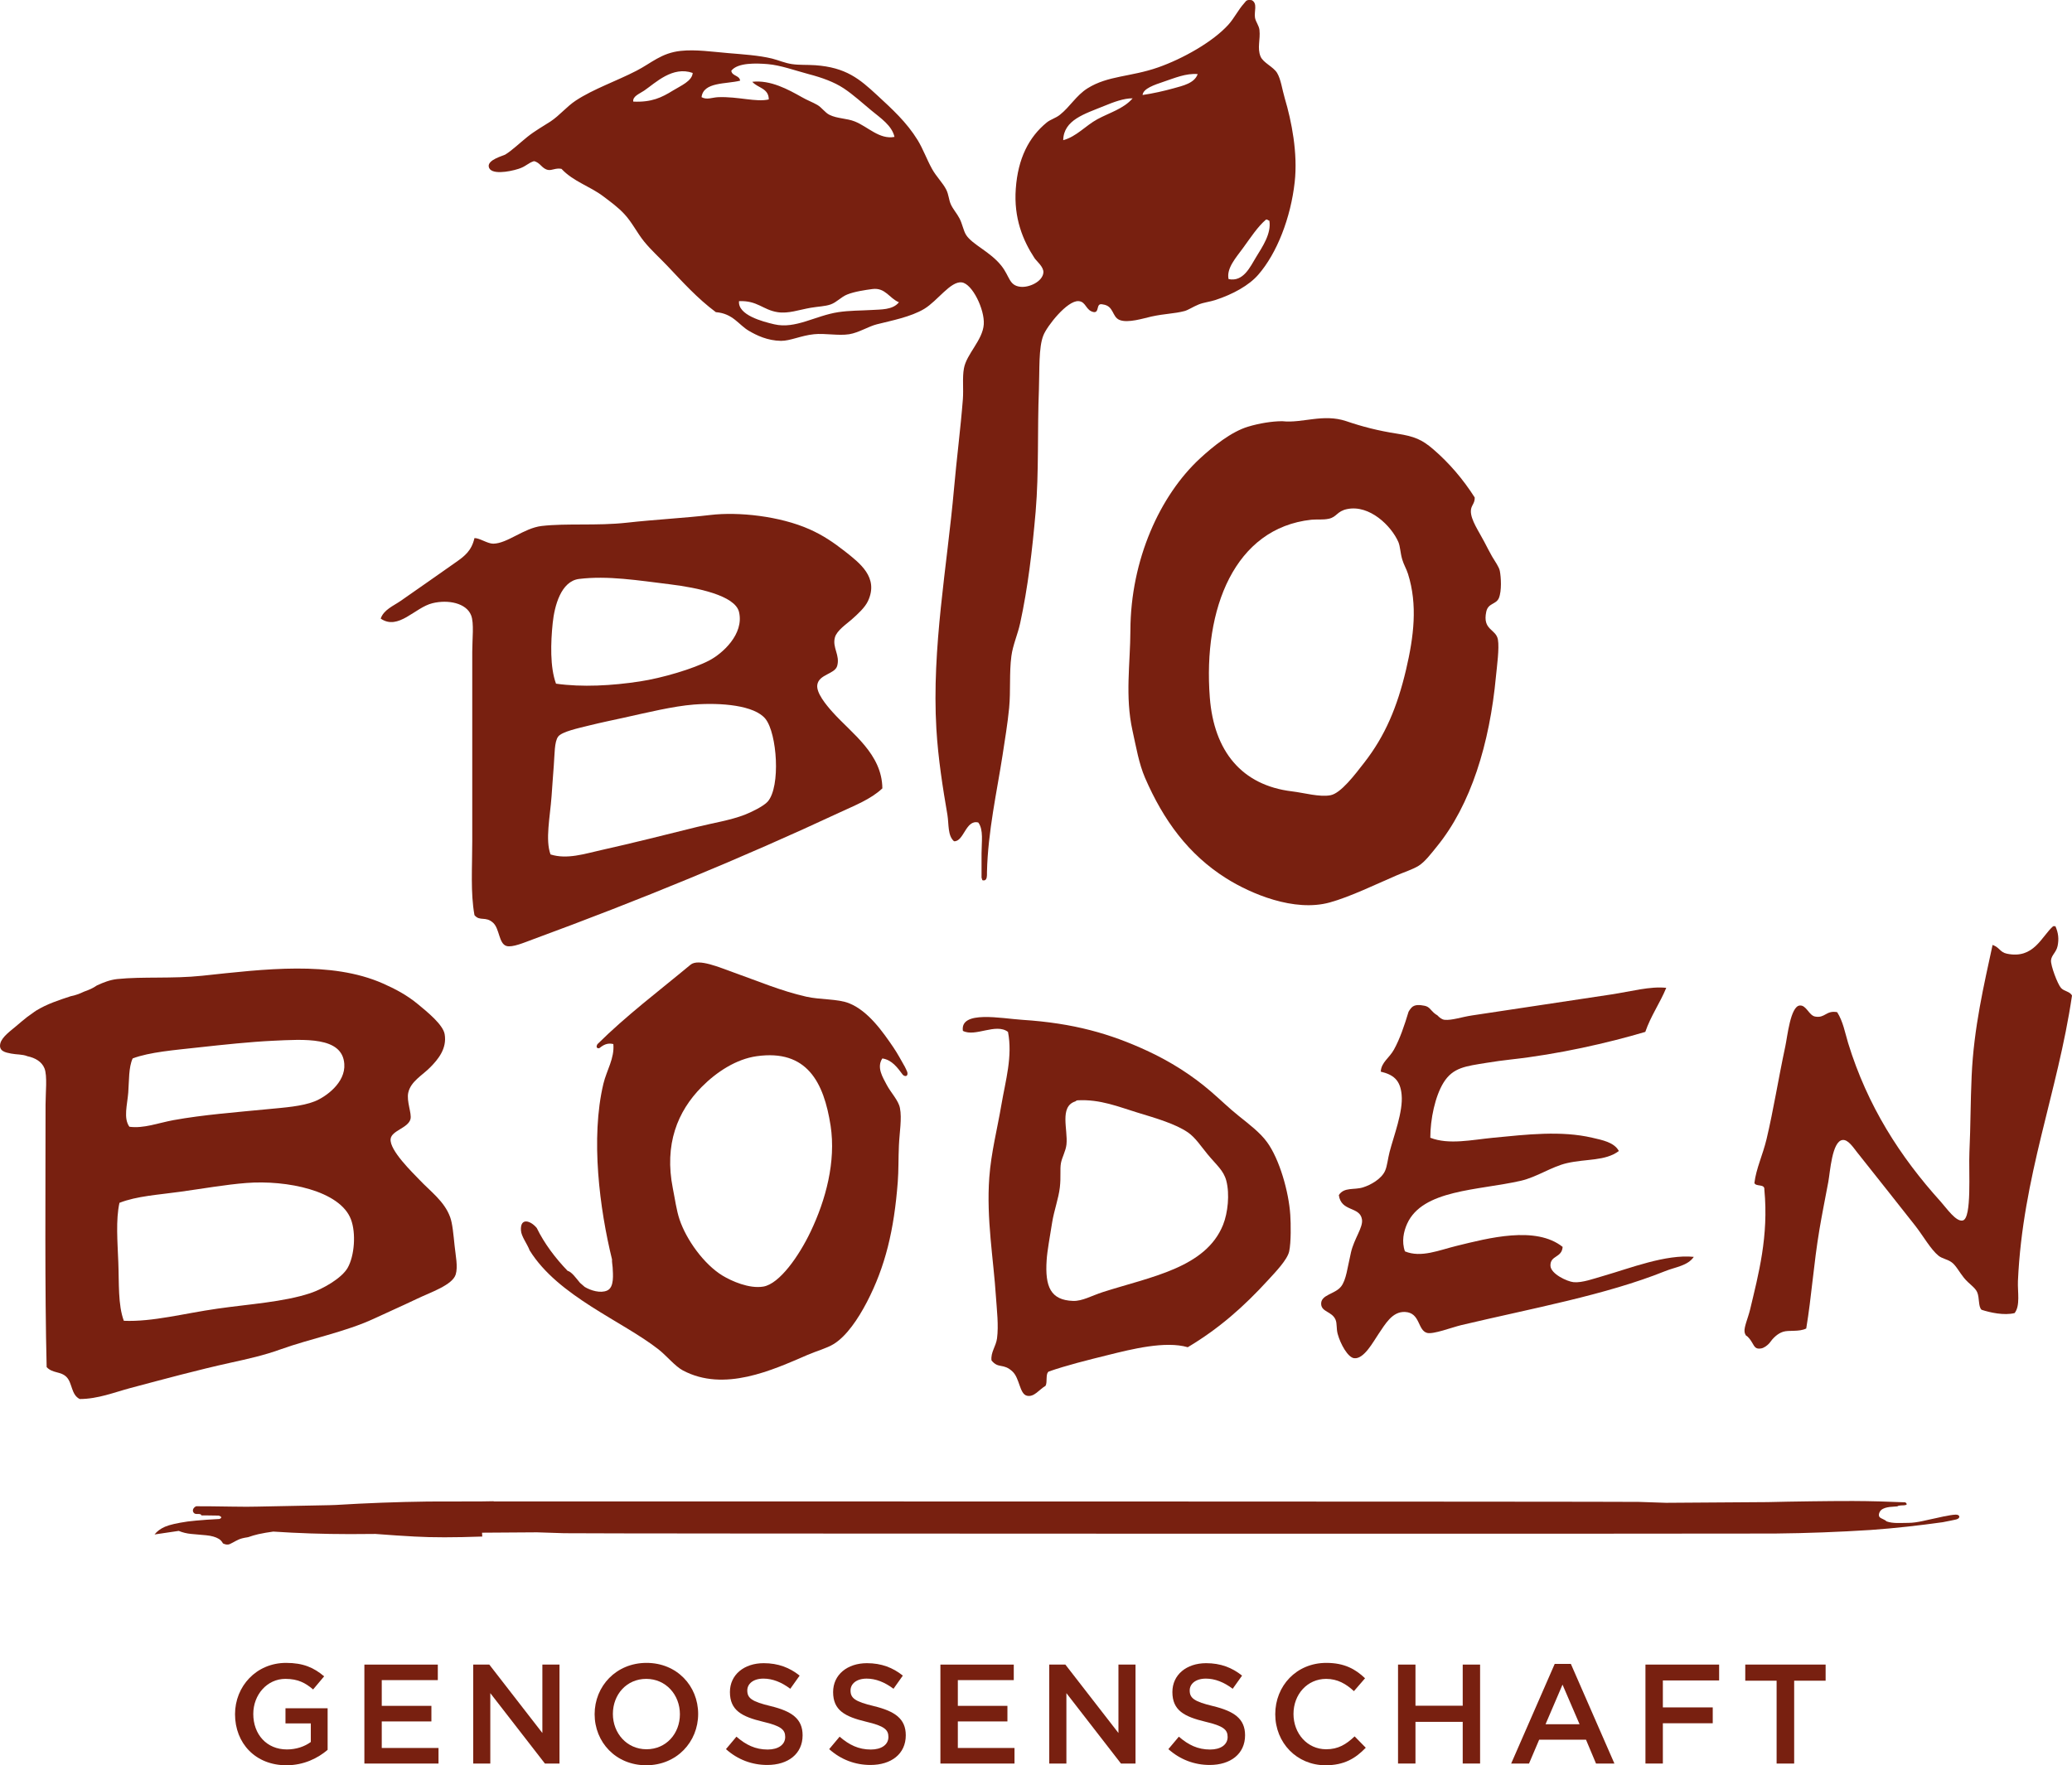 <?xml version="1.0" encoding="utf-8"?>
<!-- Generator: Adobe Illustrator 15.1.0, SVG Export Plug-In . SVG Version: 6.00 Build 0)  -->
<!DOCTYPE svg PUBLIC "-//W3C//DTD SVG 1.1//EN" "http://www.w3.org/Graphics/SVG/1.1/DTD/svg11.dtd">
<svg version="1.1" id="Ebene_1" xmlns="http://www.w3.org/2000/svg" xmlns:xlink="http://www.w3.org/1999/xlink" x="0px" y="0px"
	 width="229.711px" height="195.743px" viewBox="0 0 229.711 195.743" enable-background="new 0 0 229.711 195.743"
	 xml:space="preserve">
<g>
	<path fill="#782010" d="M216.8,167.953c-0.396,0.016-0.805,0.104-1.192,0.181c-0.033,0.011-0.066,0.011-0.101,0.013
		c-0.295,0.067-0.585,0.127-0.86,0.189c-0.987,0.193-2.078,0.529-3.089,0.529c-0.76-0.002-1.7,0.099-2.413-0.168
		c-0.166-0.188-0.587-0.305-0.727-0.433c-0.241-0.208-0.065-0.64,0.131-0.818c0.248-0.215,0.594-0.297,0.944-0.344l0.859-0.067
		c0.028-0.028,0.074-0.044,0.118-0.064c0.018,0,0.034,0,0.048-0.005h-0.022c0.044-0.011,0.089-0.019,0.129-0.022
		c0.227-0.04,0.549,0.018,0.753-0.108c0.017-0.109-0.047-0.188-0.159-0.249c-1.879-0.082-3.795-0.139-5.791-0.146
		c-1.545,0-3.108,0.011-4.685,0.034c-1.774,0.021-3.362,0.054-4.783,0.088l-11.257,0.077l-3.029-0.101
		c-1.771-0.044-114.512-0.06-126.993-0.052c0.037-0.003,0.056-0.016,0.093-0.023c-0.025,0-0.501,0.011-1.416,0.023
		c-3.017,0.003-5.187,0.008-5.883,0.011c-3.459,0.044-6.872,0.176-10.237,0.38l-0.743,0.025l-7.946,0.158
		c-0.661,0.021-1.6,0.021-2.831,0c-1.737-0.026-3.049-0.044-3.964-0.039c-0.273,0.108-0.477,0.415-0.309,0.68
		c0.215,0.343,0.663,0.039,0.891,0.288c-0.016,0.012-0.04,0.024-0.053,0.046c0.154,0,0.3,0.009,0.474,0l1.47,0.021
		c0.084,0.021,0.156,0.042,0.218,0.088c0.17,0.126,0.057,0.214-0.117,0.288c-0.499,0.021-0.968,0.055-1.408,0.084
		c-0.872,0.06-1.574,0.129-2.114,0.196c-1.181,0.173-2.017,0.364-2.52,0.582c-0.495,0.217-0.88,0.504-1.153,0.855l2.681-0.396
		c0.43,0.179,0.891,0.29,1.383,0.337l1.668,0.149c0.587,0.058,1.055,0.191,1.394,0.399c0.198,0.12,0.344,0.291,0.459,0.503
		c0.252,0.124,0.508,0.187,0.783,0.062c0.459-0.21,0.826-0.491,1.333-0.622c0.135-0.04,0.389-0.089,0.671-0.131
		c0.38-0.131,0.757-0.248,1.135-0.333c0.514-0.116,1.081-0.207,1.653-0.287c2.711,0.182,5.542,0.276,8.5,0.279
		c0.93,0,1.884-0.013,2.825-0.018c1.611,0.124,3.071,0.222,4.342,0.289c1.917,0.111,4.416,0.111,7.504,0l-0.024-0.427l6.087-0.041
		l3.022,0.099c2.301,0.059,130.713,0.073,134.201,0.036c3.598-0.036,7.147-0.174,10.637-0.396c2.767-0.197,5.422-0.502,8.005-0.863
		c0.11-0.021,0.206-0.044,0.271-0.055c0.397-0.081,0.815-0.15,1.211-0.249C217.372,168.361,217.32,167.927,216.8,167.953z"/>
	<g>
		<g>
			<path fill="#782010" d="M31.75,195.743c-3.434,0-5.694-2.448-5.694-5.661c0-3.089,2.352-5.691,5.662-5.691
				c1.91,0,3.088,0.532,4.217,1.491l-1.223,1.455c-0.847-0.724-1.68-1.174-3.074-1.174c-2.022,0-3.558,1.756-3.558,3.888
				c0,2.272,1.487,3.938,3.729,3.938c1.038,0,1.977-0.328,2.649-0.827v-2.061h-2.808v-1.678h4.672v4.611
				C35.242,194.956,33.689,195.743,31.75,195.743z"/>
			<path fill="#782010" d="M48.537,186.301h-6.214v2.854h5.504v1.727h-5.504v2.944h6.292v1.727h-8.218v-10.973h8.141V186.301z"/>
			<path fill="#782010" d="M60.131,184.579h1.897v10.973h-1.617l-6.054-7.807v7.807h-1.895v-10.973h1.784l5.884,7.587V184.579z"/>
			<path fill="#782010" d="M71.644,195.743c-3.368,0-5.721-2.557-5.721-5.661c0-3.106,2.382-5.691,5.753-5.691
				c3.373,0,5.725,2.557,5.725,5.66C77.402,193.161,75.018,195.743,71.644,195.743z M71.644,186.163
				c-2.177,0-3.697,1.737-3.697,3.888c0,2.144,1.551,3.917,3.73,3.917c2.176,0,3.7-1.735,3.7-3.886S73.825,186.163,71.644,186.163z"
				/>
			<path fill="#782010" d="M85.454,189.186c2.32,0.568,3.526,1.396,3.526,3.232c0,2.069-1.614,3.292-3.917,3.292
				c-1.681,0-3.265-0.579-4.579-1.756l1.162-1.383c1.049,0.913,2.101,1.427,3.463,1.427c1.19,0,1.943-0.55,1.943-1.391
				c0-0.801-0.439-1.22-2.473-1.695c-2.338-0.563-3.656-1.254-3.656-3.289c0-1.917,1.568-3.2,3.745-3.2
				c1.599,0,2.87,0.487,3.984,1.378l-1.036,1.459c-0.987-0.738-1.973-1.126-2.982-1.126c-1.127,0-1.786,0.58-1.786,1.314
				C82.849,188.307,83.355,188.684,85.454,189.186z"/>
			<path fill="#782010" d="M96.896,189.186c2.316,0.568,3.523,1.396,3.523,3.232c0,2.069-1.613,3.292-3.917,3.292
				c-1.678,0-3.26-0.579-4.575-1.756l1.158-1.383c1.051,0.913,2.102,1.427,3.463,1.427c1.191,0,1.946-0.55,1.946-1.391
				c0-0.801-0.439-1.22-2.477-1.695c-2.335-0.563-3.655-1.254-3.655-3.289c0-1.917,1.57-3.2,3.75-3.2
				c1.599,0,2.868,0.487,3.98,1.378l-1.035,1.459c-0.985-0.738-1.978-1.126-2.977-1.126c-1.131,0-1.786,0.58-1.786,1.314
				C94.294,188.307,94.794,188.684,96.896,189.186z"/>
			<path fill="#782010" d="M112.391,186.301h-6.202v2.854h5.498v1.727h-5.498v2.944h6.283v1.727h-8.215v-10.973h8.134V186.301z"/>
			<path fill="#782010" d="M123.995,184.579h1.893v10.973h-1.613l-6.05-7.807v7.807h-1.9v-10.973h1.786l5.885,7.587V184.579z"/>
			<path fill="#782010" d="M134.502,189.186c2.322,0.568,3.532,1.396,3.532,3.232c0,2.069-1.621,3.292-3.92,3.292
				c-1.678,0-3.26-0.579-4.583-1.756l1.163-1.383c1.05,0.913,2.099,1.427,3.464,1.427c1.194,0,1.943-0.55,1.943-1.391
				c0-0.801-0.441-1.22-2.475-1.695c-2.338-0.563-3.649-1.254-3.649-3.289c0-1.917,1.562-3.2,3.744-3.2
				c1.597,0,2.865,0.487,3.981,1.378l-1.038,1.459c-0.985-0.738-1.972-1.126-2.975-1.126c-1.133,0-1.793,0.58-1.793,1.314
				C131.898,188.307,132.405,188.684,134.502,189.186z"/>
			<path fill="#782010" d="M146.964,195.743c-3.201,0-5.584-2.496-5.584-5.661c0-3.135,2.336-5.691,5.664-5.691
				c2.02,0,3.241,0.705,4.292,1.706l-1.234,1.427c-0.876-0.81-1.823-1.36-3.077-1.36c-2.101,0-3.623,1.725-3.623,3.888
				c0,2.161,1.522,3.917,3.623,3.917c1.351,0,2.214-0.546,3.153-1.428l1.237,1.258C150.27,194.988,149.014,195.743,146.964,195.743z
				"/>
			<path fill="#782010" d="M156.925,190.929v4.623h-1.933v-10.973h1.933v4.562h5.238v-4.562h1.926v10.973h-1.926v-4.623H156.925z"/>
			<path fill="#782010" d="M178.981,195.552h-2.04l-1.111-2.646h-5.19l-1.126,2.646h-1.979l4.828-11.05h1.789L178.981,195.552z
				 M173.228,186.802l-1.883,4.392h3.773L173.228,186.802z"/>
			<path fill="#782010" d="M190.59,186.337h-6.238v2.99h5.53v1.758h-5.53v4.467h-1.93v-10.973h8.168V186.337z"/>
			<path fill="#782010" d="M198.91,195.552h-1.947v-9.184h-3.475v-1.789h8.909v1.789h-3.487V195.552z"/>
		</g>
	</g>
	<path fill="#782010" d="M223.717,142.053c0.52-11.626,4.403-20.863,5.994-31.655c-0.227-0.477-0.88-0.458-1.226-0.858
		c-0.382-0.439-1.148-2.485-1.101-3.053c0.05-0.577,0.588-0.892,0.732-1.592c0.158-0.787,0.084-1.45-0.245-2.196
		c-0.083,0-0.162,0-0.246,0c-1.296,1.142-2.143,3.679-5.131,3.052c-0.778-0.162-0.778-0.679-1.587-0.975
		c-0.942,4.389-2.085,9.172-2.321,14.545c-0.133,2.931-0.109,5.431-0.247,8.433c-0.097,2.111,0.29,7.319-0.731,7.578
		c-0.744,0.189-1.8-1.361-2.442-2.076c-4.512-4.991-8.128-10.613-10.275-17.603c-0.344-1.14-0.553-2.376-1.215-3.42
		c-1.248-0.223-1.323,0.692-2.446,0.488c-0.698-0.132-0.966-1.299-1.71-1.224c-1.026,0.104-1.362,3.465-1.591,4.522
		c-0.803,3.766-1.289,6.938-2.074,10.268c-0.426,1.787-1.156,3.271-1.354,4.89c0.168,0.443,1.163,0.057,1.104,0.734
		c0.491,5.18-0.647,9.371-1.587,13.322c-0.213,0.882-0.685,1.934-0.608,2.44c0.018,0.157,0.078,0.289,0.153,0.413
		c0.274,0.132,0.572,0.582,0.706,0.823c0.253,0.439,0.383,0.719,0.983,0.611c0.308-0.052,0.651-0.305,0.895-0.565
		c0.42-0.59,0.913-1.081,1.538-1.282c0.668-0.21,1.742,0.041,2.563-0.363c0.594-3.573,0.816-7.117,1.468-11.001
		c0.25-1.488,0.648-3.507,0.979-5.257c0.203-1.075,0.404-4.528,1.59-4.646c0.605-0.058,1.172,0.821,1.587,1.347
		c2.415,3.052,4.237,5.326,6.481,8.188c0.867,1.113,1.699,2.606,2.562,3.302c0.409,0.33,1.002,0.388,1.465,0.735
		c0.471,0.344,0.837,1.079,1.348,1.711c0.575,0.705,1.223,1.04,1.466,1.586c0.284,0.636,0.104,1.595,0.49,1.959
		c0.953,0.315,2.504,0.654,3.665,0.366C223.995,144.773,223.667,143.252,223.717,142.053z"/>
	<path fill="#782010" d="M140.476,126.654c-0.767-1.062-1.979-1.979-3.174-2.937c-1.024-0.816-2.021-1.795-3.06-2.686
		c-2.103-1.82-4.538-3.348-7.088-4.525c-4.061-1.878-8.12-3.055-13.812-3.421c-2.322-0.15-6.926-1.088-6.592,1.223
		c1.364,0.721,3.662-0.907,5,0.116c0.529,2.711-0.271,5.392-0.73,8.071c-0.438,2.6-1.141,5.302-1.343,8.069
		c-0.339,4.572,0.475,9.113,0.735,13.201c0.103,1.53,0.312,3.189,0.122,4.646c-0.12,0.888-0.72,1.541-0.611,2.443
		c0.77,0.957,1.303,0.267,2.323,1.226c0.806,0.747,0.78,2.479,1.591,2.683c0.801,0.207,1.375-0.692,2.077-1.096
		c0.235-0.419-0.038-1.347,0.363-1.587c1.981-0.688,4.233-1.249,6.601-1.835c2.563-0.639,6.326-1.582,8.801-0.856
		c3.472-2.07,6.219-4.503,8.922-7.46c0.814-0.889,2.121-2.238,2.323-3.171c0.218-1.006,0.186-3.071,0.122-4.042
		C142.88,132.14,141.846,128.533,140.476,126.654z M135.593,135.82c-1.921,4.774-8.008,5.749-13.329,7.455
		c-1.239,0.4-2.272,1.013-3.297,0.979c-2.484-0.084-3.129-1.566-2.931-4.525c0.062-1.037,0.366-2.609,0.606-4.154
		c0.215-1.353,0.719-2.687,0.858-3.911c0.135-1.17-0.004-1.981,0.12-2.688c0.127-0.678,0.532-1.321,0.615-2.077
		c0.172-1.642-0.809-4.191,0.976-4.768c0.07-0.02,0.1-0.111,0.243-0.121c2.527-0.143,4.613,0.741,6.602,1.344
		c2.175,0.659,4.25,1.27,5.622,2.199c0.842,0.575,1.462,1.546,2.203,2.443c0.989,1.198,1.778,1.791,2.076,2.94
		C136.34,132.419,136.133,134.469,135.593,135.82z"/>
	<path fill="#782010" d="M133.051,50.822c-4.455,4.108-7.702,11.257-7.73,19.07c-0.012,3.691-0.608,7.312,0.229,11.106
		c0.42,1.892,0.709,3.655,1.394,5.252c2.045,4.715,4.807,8.503,9.007,11.147c2.707,1.701,7.522,3.762,11.466,2.674
		c2.242-0.615,5.144-2.026,7.394-2.993c0.843-0.367,1.822-0.673,2.468-1.077c0.691-0.432,1.381-1.343,2.03-2.147
		c3.751-4.606,5.841-11.377,6.54-18.859c0.108-1.112,0.385-3.118,0.217-4.077c-0.215-1.195-1.74-1.023-1.29-3.102
		c0.219-0.97,1.087-0.768,1.398-1.503c0.328-0.792,0.238-2.324,0.104-3c-0.082-0.445-0.532-1.052-0.859-1.608
		c-0.305-0.531-0.587-1.099-0.855-1.608c-0.604-1.166-1.512-2.435-1.497-3.43c0.003-0.633,0.45-0.801,0.427-1.5
		c-1.278-2.012-2.83-3.832-4.611-5.362c-1.23-1.055-2.075-1.42-3.965-1.712c-2.144-0.332-3.872-0.782-5.677-1.396
		c-2.554-0.855-4.875,0.253-7.06,0.01c-0.033-0.002-0.067,0-0.104,0c-1.053,0.005-2.466,0.228-3.708,0.604
		C136.511,47.867,134.506,49.48,133.051,50.822z M145.378,57.631c0.571-0.058,1.282,0.03,1.928-0.107
		c0.905-0.187,0.908-0.839,2.037-1.072c2.488-0.517,4.902,1.858,5.684,3.646c0.213,0.494,0.214,1.207,0.429,1.931
		c0.157,0.553,0.473,1.067,0.641,1.607c1.086,3.443,0.639,6.972-0.212,10.607c-0.977,4.154-2.319,7.336-4.613,10.289
		c-1.065,1.375-2.608,3.415-3.749,3.645c-1.209,0.242-2.975-0.271-4.292-0.426c-5.555-0.672-8.645-4.437-9.105-10.4
		C133.361,67.453,136.901,58.556,145.378,57.631z"/>
	<path fill="#782010" d="M177.88,141.443c-1.155,0.33-2.471,0.823-3.421,0.733c-0.711-0.068-2.544-0.918-2.569-1.83
		c-0.031-1.166,1.27-0.85,1.351-2.082c-2.979-2.372-8.242-0.974-11.734-0.119c-1.93,0.465-3.947,1.361-5.75,0.614
		c-0.385-1.09-0.144-2.199,0.242-3.059c1.716-3.801,7.844-3.685,12.596-4.765c1.828-0.423,3.398-1.561,5.129-1.961
		c2.161-0.495,4.239-0.208,5.751-1.342c-0.52-0.973-1.848-1.215-2.94-1.471c-3.465-0.809-7.236-0.364-10.996,0
		c-2.395,0.232-4.911,0.803-6.969,0c0-2.053,0.528-4.596,1.467-6.113c1.055-1.699,2.47-1.817,4.766-2.194
		c0.889-0.147,1.825-0.274,2.69-0.37c5.29-0.582,10.724-1.82,14.911-3.061c0.616-1.789,1.623-3.182,2.324-4.885
		c-1.797-0.193-3.872,0.396-6.109,0.735c-5.03,0.764-10.304,1.552-15.405,2.322c-1.169,0.173-2.243,0.563-3.051,0.489
		c-0.292-0.027-0.562-0.229-0.813-0.5c-0.133-0.079-0.271-0.165-0.394-0.283c-0.386-0.349-0.501-0.668-1.024-0.776
		c-0.485-0.09-1.088-0.185-1.459,0.219c-0.124,0.136-0.222,0.286-0.312,0.437c-0.464,1.534-0.961,3.01-1.623,4.206
		c-0.523,0.95-1.395,1.387-1.463,2.444c1.37,0.328,2.167,0.901,2.315,2.564c0.178,1.885-0.883,4.579-1.339,6.357
		c-0.188,0.715-0.257,1.549-0.497,2.076c-0.395,0.9-1.601,1.575-2.44,1.834c-0.979,0.312-2.105-0.055-2.686,0.858
		c0.256,1.888,2.326,1.224,2.564,2.69c0.149,0.879-0.866,2.131-1.218,3.664c-0.4,1.715-0.524,3.057-1.1,3.788
		c-0.69,0.868-2.273,0.89-2.205,1.957c0.054,0.872,1.2,0.801,1.591,1.711c0.188,0.439,0.075,0.979,0.24,1.587
		c0.295,1.089,1.122,2.616,1.834,2.691c1.087,0.117,2.117-1.846,2.695-2.691c0.72-1.047,1.503-2.505,2.927-2.439
		c1.713,0.072,1.387,2.021,2.448,2.321c0.681,0.188,2.741-0.607,3.791-0.861c7.87-1.866,15.995-3.332,22.605-5.985
		c1.143-0.461,2.501-0.589,3.18-1.584C184.704,139.05,180.652,140.65,177.88,141.443z"/>
	<path fill="#782010" d="M93.056,90.106c1.675-0.782,3.49-1.476,4.767-2.687c-0.042-3.832-3.373-6.065-5.502-8.437
		c-0.746-0.83-1.852-2.17-1.71-3.054c0.185-1.164,1.939-1.176,2.201-2.079c0.346-1.221-0.567-2.029-0.247-3.178
		c0.218-0.772,1.296-1.482,1.832-1.958c0.707-0.625,1.501-1.35,1.836-2.076c1.217-2.628-0.94-4.213-2.562-5.502
		c-1.287-1.008-2.471-1.801-3.917-2.443c-3.306-1.472-7.903-1.959-11.001-1.588c-2.787,0.332-6.126,0.504-9.286,0.858
		c-3.325,0.361-6.615,0.042-9.414,0.361c-1.977,0.231-3.808,1.95-5.378,1.963c-0.631,0-1.532-0.644-2.075-0.619
		c-0.316,1.391-1.071,1.989-2.083,2.693c-2.103,1.472-4.109,2.895-6.109,4.277c-0.774,0.538-1.874,0.974-2.201,1.957
		c1.96,1.351,3.793-1.241,5.745-1.708c1.718-0.42,3.743-0.022,4.277,1.339c0.343,0.857,0.127,2.647,0.127,4.038
		c0,7.159,0,14.254,0,21.021c0,2.921-0.203,5.7,0.245,8.191c0.593,0.73,1.234,0.078,2.075,0.855c0.715,0.667,0.62,2.306,1.469,2.564
		c0.644,0.201,1.992-0.387,2.932-0.732C70.967,99.792,82.331,95.111,93.056,90.106z M61.275,69.083
		c0.196-1.875,0.91-4.644,2.931-4.887c3.188-0.386,6.482,0.156,10.151,0.607c2.883,0.359,7.135,1.207,7.574,3.057
		c0.583,2.473-1.865,4.628-3.302,5.378c-1.756,0.92-5.213,1.948-7.698,2.324c-3.071,0.47-6.395,0.659-9.289,0.247
		C60.966,73.985,61.05,71.258,61.275,69.083z M61.15,88.274c0.076-0.99,0.146-2.172,0.248-3.42c0.098-1.211,0.054-2.618,0.487-3.182
		c0.427-0.552,2.274-0.936,3.421-1.224c1.368-0.34,2.79-0.629,3.797-0.852c2.663-0.587,5.518-1.289,7.819-1.471
		c3.031-0.232,6.743,0.085,7.944,1.592c1.281,1.605,1.7,7.498,0.248,9.165c-0.45,0.516-1.848,1.191-2.569,1.469
		c-1.555,0.601-3.477,0.905-5.254,1.342c-3.542,0.879-7.085,1.778-10.636,2.569c-1.852,0.414-3.788,1.06-5.621,0.483
		C60.438,93.121,60.977,90.635,61.15,88.274z"/>
	<path fill="#782010" d="M100.312,118.282c-0.401-0.7-0.79-1.439-1.265-2.14c-1.168-1.716-2.783-4.035-4.896-4.888
		c-1.265-0.514-3.187-0.38-4.764-0.736c-2.748-0.615-5.428-1.755-8.066-2.69c-1.486-0.523-3.88-1.588-4.767-0.852
		c-3.521,2.926-7.143,5.654-10.319,8.808c-0.086,0.144-0.152,0.334,0.004,0.429c0.074,0.045,0.158,0.031,0.227,0
		c0.421-0.343,0.871-0.601,1.532-0.441c0.146,1.581-0.745,2.908-1.103,4.402c-1.439,6.054-0.415,13.886,0.956,19.476
		c-0.021,0.291,0.057,0.627,0.07,0.886c0.034,0.768,0.199,2.202-0.603,2.564c-0.734,0.336-1.825,0.008-2.495-0.398
		c-0.177-0.146-0.344-0.305-0.52-0.452c-0.425-0.502-0.924-1.228-1.38-1.335c-1.361-1.417-2.569-3.015-3.417-4.75
		c-0.692-0.835-1.845-1.182-1.751,0.274c0.044,0.682,0.683,1.461,0.966,2.216c3.163,5.094,10.25,7.811,14.287,10.976
		c0.901,0.714,1.826,1.862,2.688,2.325c4.589,2.448,9.926-0.031,13.815-1.708c1.02-0.442,2.156-0.742,2.935-1.223
		c1.414-0.883,2.693-2.779,3.665-4.648c2.039-3.926,3.013-7.98,3.42-13.322c0.097-1.218,0.062-2.642,0.127-4.035
		c0.059-1.416,0.348-2.989,0.113-4.159c-0.165-0.85-1.009-1.699-1.463-2.562c-0.438-0.837-1.15-1.936-0.487-2.933
		c1.069,0.16,1.688,1.034,2.261,1.802c0.043,0.034,0.076,0.08,0.13,0.104c0.353,0.169,0.464-0.136,0.36-0.433
		C100.506,118.649,100.397,118.473,100.312,118.282z M89.876,136.556c-1.274,2.68-3.439,5.805-5.254,6.109
		c-1.568,0.261-3.52-0.612-4.527-1.222c-2.057-1.257-4.007-3.977-4.761-6.23c-0.338-1.002-0.504-2.27-0.738-3.424
		c-0.974-4.906,0.522-8.557,3.181-11.247c1.686-1.705,3.862-3.107,6.113-3.424c5.572-0.783,7.445,2.883,8.194,7.701
		C92.696,128.818,91.538,133.075,89.876,136.556z"/>
	<path fill="#782010" d="M49.906,134.965c-0.639-1.766-2.192-2.854-3.42-4.159c-0.707-0.747-3.334-3.262-3.18-4.518
		c0.117-0.934,1.946-1.201,2.202-2.2c0.159-0.621-0.459-1.976-0.246-2.932c0.287-1.263,1.565-1.914,2.443-2.813
		c0.844-0.852,1.869-2.064,1.591-3.669c-0.185-1.069-1.968-2.5-2.931-3.298c-1.267-1.052-2.561-1.725-3.916-2.324
		c-5.748-2.533-13.12-1.592-20.04-0.855c-3.303,0.35-6.589,0.074-9.414,0.366c-0.787,0.084-1.529,0.372-2.241,0.703h-0.004
		c-0.449,0.316-0.927,0.516-1.427,0.69c-0.515,0.246-1.012,0.425-1.486,0.512c-1.316,0.433-2.615,0.852-3.829,1.594
		c-0.138,0.079-0.26,0.189-0.396,0.279c-0.196,0.147-0.4,0.291-0.606,0.432c-0.407,0.323-0.802,0.654-1.198,0.994
		c-0.552,0.485-1.594,1.188-1.776,1.945c-0.196,0.854,0.579,0.997,1.201,1.114c0.595,0.123,1.241,0.064,1.806,0.294
		c0.865,0.181,1.598,0.607,1.891,1.344c0.333,0.845,0.119,2.681,0.119,4.033c0,9.584-0.094,20.461,0.122,29.098
		c0.673,0.716,1.564,0.444,2.206,1.099c0.656,0.669,0.503,1.972,1.464,2.439c2.034-0.008,3.822-0.741,5.624-1.223
		c3.795-1.008,7.438-1.998,11.121-2.81c1.854-0.408,3.702-0.816,5.5-1.47c3.325-1.192,7.172-1.924,10.393-3.418
		c1.366-0.644,2.897-1.306,4.766-2.2c1.481-0.711,3.915-1.515,4.275-2.69c0.264-0.863-0.011-2.094-0.121-3.176
		C50.269,136.894,50.169,135.682,49.906,134.965z M14.218,121.156c0.102-1.339,0.034-2.806,0.491-3.792
		c1.892-0.708,4.601-0.92,7.329-1.223c2.75-0.304,5.763-0.619,8.187-0.734c3.504-0.162,7.737-0.493,7.945,2.568
		c0.157,2.087-2.065,3.669-3.297,4.155c-1.41,0.553-3.323,0.68-5.136,0.856c-3.508,0.343-7.2,0.622-10.505,1.221
		c-1.679,0.309-3.31,0.952-4.888,0.733C13.664,123.989,14.111,122.515,14.218,121.156z M38.542,140.587
		c-0.655,1.143-2.711,2.33-4.153,2.812c-2.954,0.975-6.716,1.204-10.276,1.711c-3.691,0.524-7.21,1.482-10.385,1.347
		c-0.659-1.773-0.519-4.195-0.611-6.479c-0.087-2.309-0.293-4.675,0.126-6.601c1.932-0.76,4.337-0.89,6.721-1.226
		c2.408-0.331,5.067-0.799,7.337-0.975c4.5-0.353,10.402,0.854,11.606,4.035C39.486,136.732,39.304,139.251,38.542,140.587z"/>
	<path fill="#782010" d="M108.456,91.205c0.6,0.799,0.363,2.164,0.363,3.428c0,0.898,0,1.789,0,2.682
		c0.021,0.095,0.051,0.194,0.088,0.285c0.415,0.125,0.498-0.217,0.511-0.547c0-0.106,0-0.212,0.002-0.309c0-0.014,0-0.024,0-0.035
		c0-0.001,0-0.01,0-0.016c0.101-4.482,1.119-8.997,1.727-12.945c0.262-1.735,0.559-3.479,0.731-5.253
		c0.182-1.897,0-3.865,0.249-5.746c0.161-1.233,0.706-2.409,0.977-3.667c0.854-3.937,1.333-7.999,1.712-12.343
		c0.374-4.423,0.18-9.015,0.363-13.569c0.079-2.1-0.048-4.657,0.496-5.987c0.398-1.019,2.642-3.885,3.904-3.792
		c0.864,0.067,0.769,1.068,1.713,1.222c0.636,0.024,0.157-1.063,0.973-0.856c1.239,0.164,0.998,1.356,1.837,1.715
		c0.929,0.396,2.702-0.186,3.546-0.371c1.566-0.339,2.507-0.304,3.671-0.609c0.419-0.111,0.944-0.478,1.582-0.735
		c0.581-0.229,1.215-0.286,1.838-0.488c1.949-0.637,3.735-1.622,4.761-2.811c2.065-2.37,3.596-6.303,4.035-10.267
		c0.357-3.199-0.338-6.729-1.1-9.289c-0.288-0.977-0.431-2.123-0.852-2.815c-0.422-0.694-1.543-1.119-1.838-1.83
		c-0.384-0.951,0-1.854-0.116-2.934c-0.056-0.493-0.406-0.884-0.494-1.347c-0.124-0.685,0.322-1.596-0.361-1.956
		c-0.633-0.088-0.615,0.104-0.862,0.366c-0.624,0.688-1.069,1.61-1.705,2.324c-1.729,1.933-5.123,3.825-7.824,4.768
		c-3.05,1.066-5.538,0.888-7.822,2.32c-1.252,0.791-1.931,2.04-3.058,2.934c-0.456,0.367-1.035,0.506-1.465,0.857
		c-1.977,1.622-3.185,3.979-3.424,7.337c-0.238,3.262,0.792,5.739,2.078,7.698c0.216,0.329,1.019,0.957,0.984,1.587
		c-0.077,1.016-1.597,1.711-2.571,1.588c-1.25-0.154-1.144-1.128-2.083-2.323c-1.237-1.567-3.219-2.342-3.913-3.419
		c-0.314-0.503-0.417-1.233-0.733-1.833c-0.288-0.558-0.735-1.037-0.977-1.594c-0.211-0.481-0.222-1.049-0.489-1.588
		c-0.371-0.747-1.117-1.463-1.587-2.321c-0.594-1.077-0.981-2.188-1.585-3.178c-1.233-2.007-2.845-3.458-4.521-5.01
		c-1.916-1.767-3.422-3.062-6.846-3.301c-0.907-0.061-1.791-0.005-2.572-0.124c-0.809-0.118-1.476-0.43-2.198-0.611
		c-1.496-0.364-3.212-0.465-4.887-0.609C79,5.746,77.135,5.462,75.453,5.644c-2.143,0.234-3.225,1.343-4.89,2.201
		c-2.237,1.155-4.758,2.012-6.72,3.301c-1.019,0.669-1.791,1.648-2.81,2.324c-0.805,0.522-1.738,1.041-2.571,1.711
		c-0.859,0.69-1.711,1.51-2.441,1.956c-0.248,0.146-1.968,0.57-1.836,1.344c0.158,0.934,2.218,0.59,3.3,0.242
		c0.828-0.259,1.02-0.632,1.711-0.853c0.716,0.147,0.878,0.863,1.59,0.976c0.419,0.068,0.827-0.247,1.462-0.123
		c1.319,1.414,3.168,1.928,4.647,3.058c0.796,0.601,1.621,1.196,2.326,1.958c0.862,0.924,1.412,2.091,2.197,3.053
		c0.777,0.955,1.728,1.803,2.565,2.687c1.718,1.81,3.317,3.596,5.38,5.135c1.916,0.149,2.523,1.413,3.668,2.074
		c0.867,0.509,2.055,1.083,3.549,1.108c1.026,0.011,2.237-0.591,3.662-0.734c1.224-0.129,2.693,0.19,3.908,0
		c1.058-0.172,2.148-0.874,3.064-1.101c1.648-0.416,3.755-0.815,5.254-1.711c1.485-0.898,2.916-3.09,4.154-2.938
		c1.171,0.144,2.555,3.011,2.445,4.649c-0.118,1.767-1.91,3.275-2.201,4.888c-0.19,1.027-0.03,2.278-0.117,3.422
		c-0.258,3.298-0.691,6.612-0.981,9.904c-0.755,8.547-2.484,17.691-1.957,26.641c0.195,3.316,0.72,6.594,1.224,9.536
		c0.172,1.046,0.013,2.306,0.733,2.932C106.861,93.351,107.06,90.842,108.456,91.205z M137.789,27.526
		c0.87-1.194,1.648-2.398,2.568-3.179c0.199-0.034,0.216,0.114,0.371,0.122c0.236,1.432-0.767,2.887-1.467,4.034
		c-0.663,1.087-1.411,2.788-3.056,2.444C135.94,29.763,137.047,28.545,137.789,27.526z M128.989,9.068
		c1.254-0.421,2.478-0.957,3.792-0.853c-0.353,1.019-1.647,1.293-2.69,1.584c-1.078,0.3-2.313,0.574-3.419,0.735
		C126.738,9.812,128,9.404,128.989,9.068z M122.389,11.759c1.064-0.439,2.196-0.866,3.18-0.855
		c-1.013,1.171-2.579,1.592-3.912,2.318c-1.31,0.713-2.314,1.927-3.785,2.323C117.92,13.289,120.261,12.63,122.389,11.759z
		 M74.596,10.046c-1.231,0.762-2.351,1.317-4.393,1.219c-0.082-0.603,0.722-0.878,1.216-1.219c1.276-0.877,3.141-2.744,5.376-1.958
		C76.738,8.988,75.465,9.511,74.596,10.046z M79.613,10.776c-0.685,0.032-1.236,0.327-1.836,0c0.199-1.716,2.739-1.435,4.277-1.831
		c-0.074-0.617-0.903-0.487-0.979-1.1c0.709-0.917,2.772-0.839,4.04-0.735c1.413,0.119,2.999,0.699,4.521,1.105
		c1.496,0.39,2.836,0.874,3.91,1.584c1.079,0.719,2.077,1.643,3.055,2.447c1.031,0.852,2.286,1.676,2.565,2.935
		c-1.664,0.313-2.939-1.127-4.395-1.711c-0.897-0.36-1.958-0.31-2.811-0.736c-0.501-0.248-0.858-0.818-1.348-1.099
		c-0.525-0.305-1.129-0.522-1.709-0.858c-1.516-0.853-3.474-1.933-5.501-1.708c0.581,0.685,1.828,0.699,1.828,1.957
		C83.813,11.355,81.842,10.688,79.613,10.776z M96.6,34.375c-1.171,0.072-2.405,0.048-3.666,0.239
		c-2.549,0.389-4.733,1.891-7.088,1.348c-1.313-0.305-4.062-1.027-3.915-2.569c2.044-0.089,2.636,0.967,4.279,1.222
		c1.199,0.185,2.379-0.265,3.666-0.487c0.833-0.143,1.599-0.155,2.208-0.369c0.69-0.244,1.16-0.831,1.827-1.097
		c0.802-0.328,1.987-0.504,2.811-0.613c1.436-0.183,1.883,1.04,2.938,1.468C98.971,34.386,97.641,34.306,96.6,34.375z"/>
</g>
</svg>

